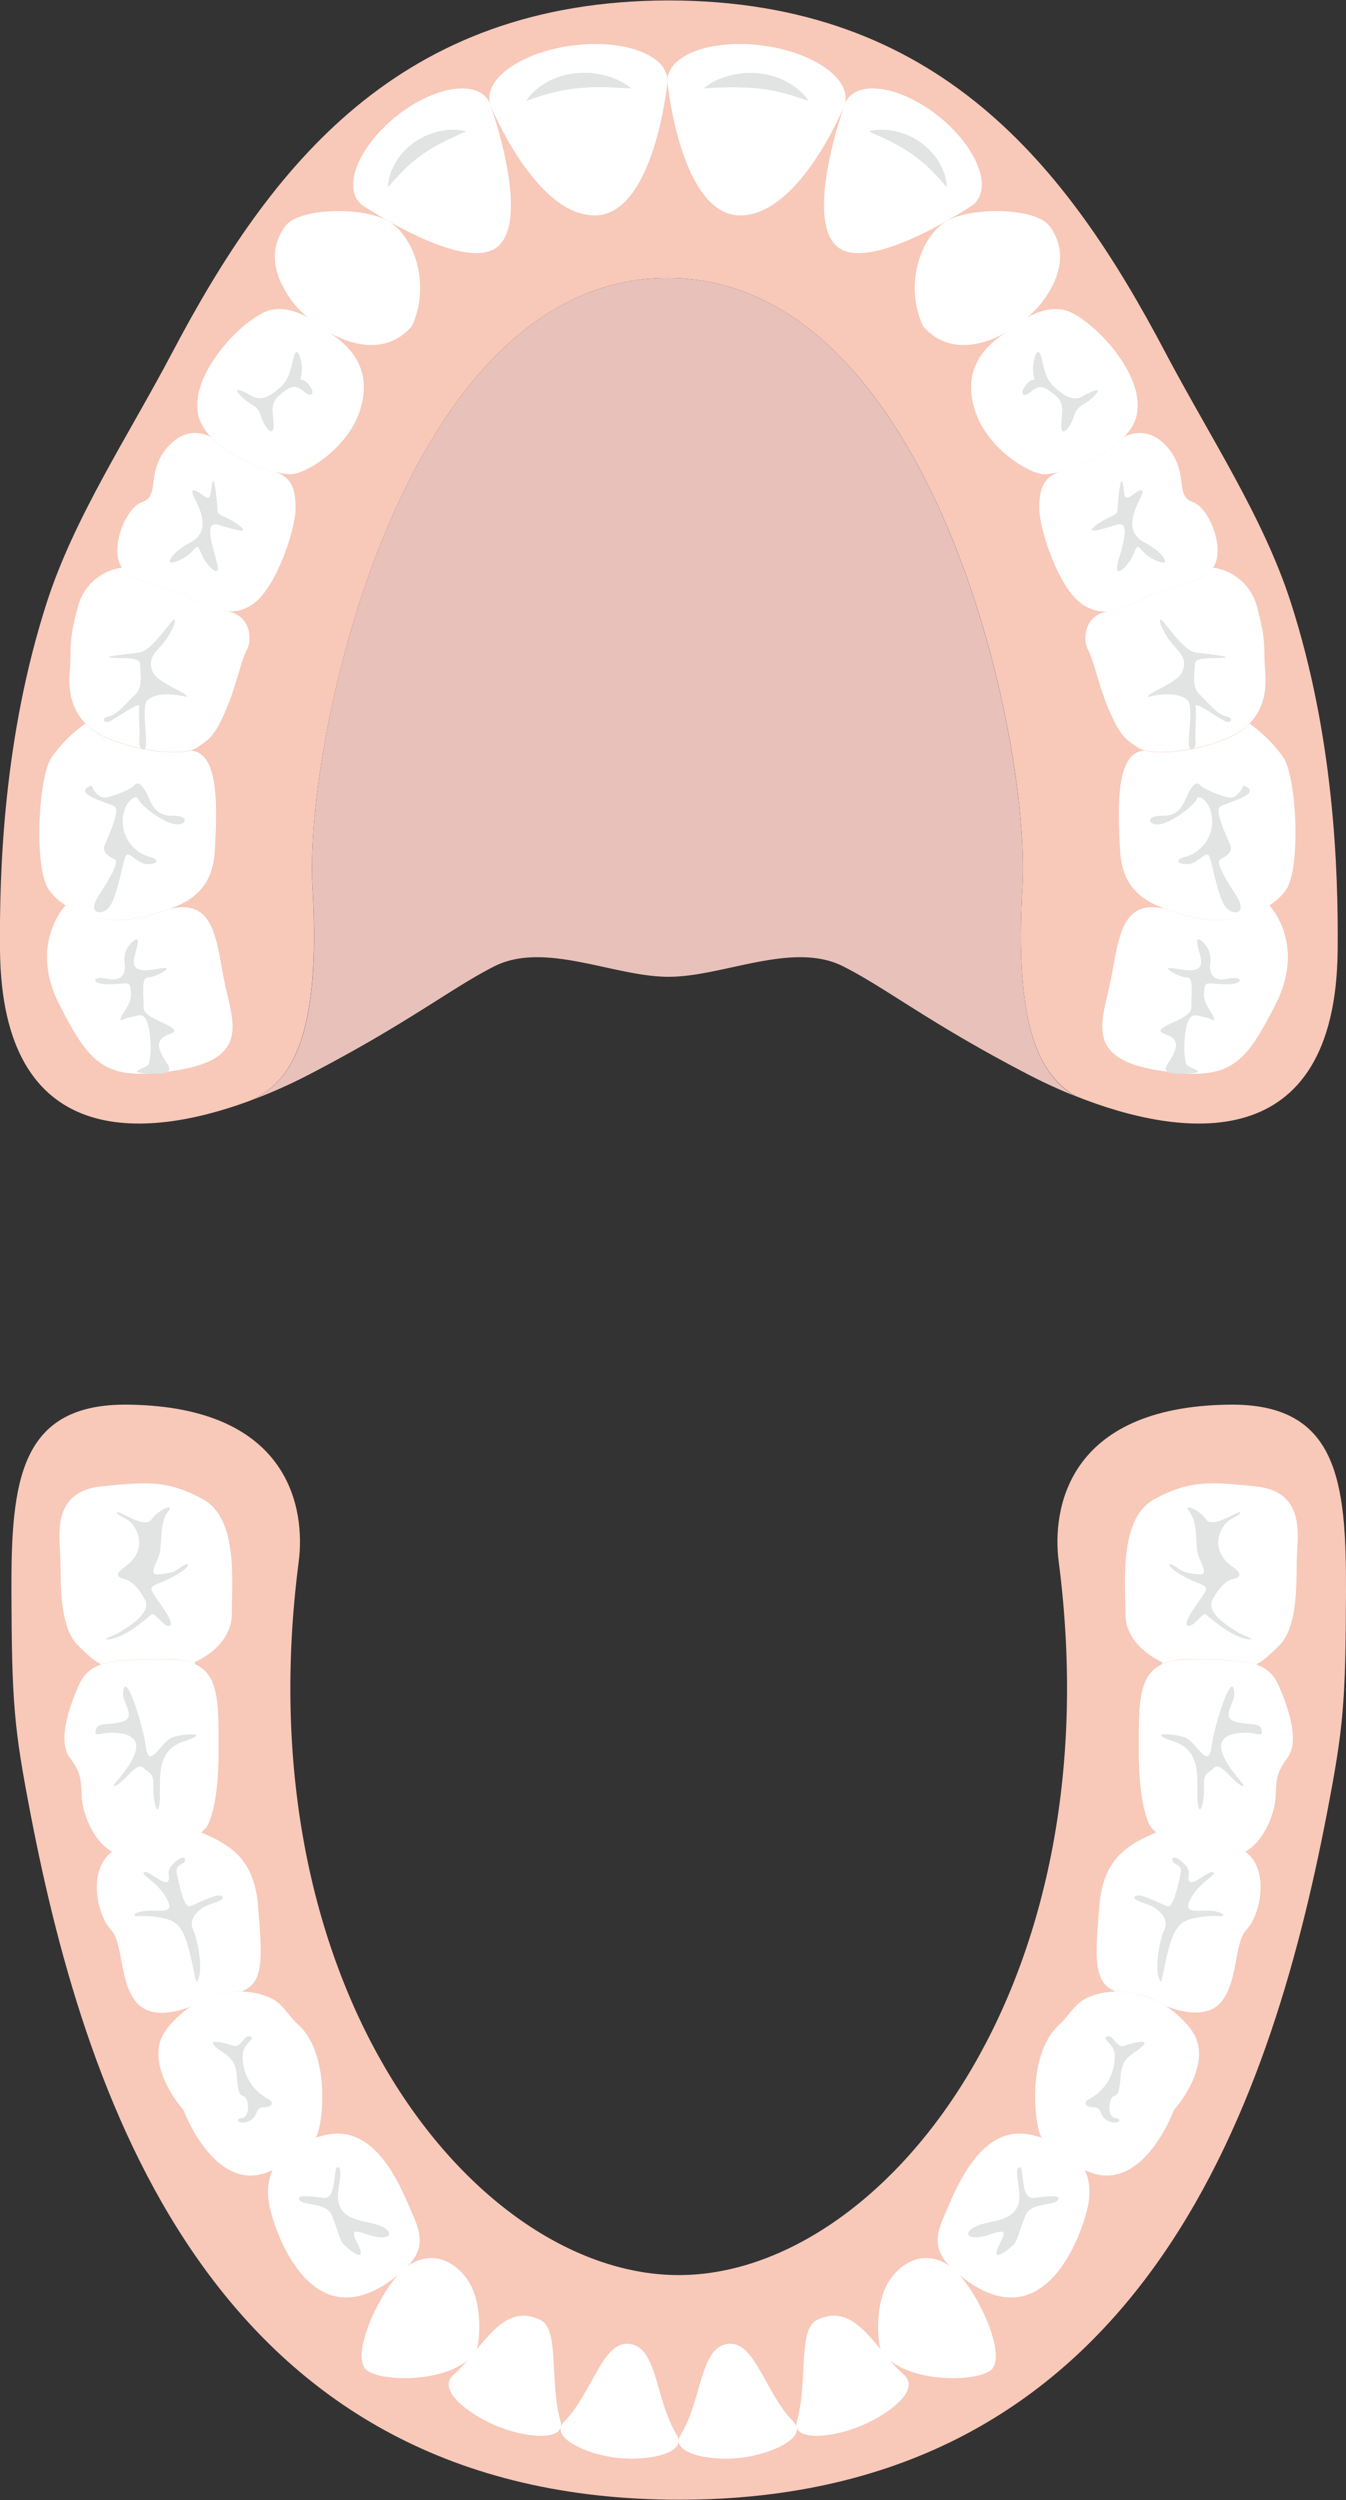 <svg id="レイヤー_1" data-name="レイヤー 1" xmlns="http://www.w3.org/2000/svg" xmlns:xlink="http://www.w3.org/1999/xlink" viewBox="0 0 278 516"><rect x="0" y="0" width="278" height="516" fill="#333333" stroke="none"/><defs><style>.cls-1,.cls-2{fill:none;}.cls-2,.cls-51{clip-path:url(#clip-path);}.cls-3{clip-path:url(#clip-path-2);}.cls-4{fill:url(#名称未設定グラデーション_16);}.cls-5{fill:#231815;}.cls-6{fill:url(#名称未設定グラデーション_16-2);}.cls-7{fill:url(#名称未設定グラデーション_16-3);}.cls-8{fill:url(#名称未設定グラデーション_16-4);}.cls-9{fill:url(#名称未設定グラデーション_16-5);}.cls-10{fill:url(#名称未設定グラデーション_16-6);}.cls-11{fill:url(#名称未設定グラデーション_16-7);}.cls-12{fill:url(#名称未設定グラデーション_16-8);}.cls-13{fill:url(#名称未設定グラデーション_16-9);}.cls-14{fill:url(#名称未設定グラデーション_16-10);}.cls-15{fill:url(#名称未設定グラデーション_16-11);}.cls-16{fill:url(#名称未設定グラデーション_16-12);}.cls-17{fill:url(#名称未設定グラデーション_16-13);}.cls-18{fill:url(#名称未設定グラデーション_16-14);}.cls-19{fill:url(#名称未設定グラデーション_16-15);}.cls-20{fill:url(#名称未設定グラデーション_16-16);}.cls-21{fill:url(#名称未設定グラデーション_16-17);}.cls-22{fill:url(#名称未設定グラデーション_16-18);}.cls-23{fill:url(#名称未設定グラデーション_16-19);}.cls-24{fill:url(#名称未設定グラデーション_16-20);}.cls-25{fill:url(#名称未設定グラデーション_16-21);}.cls-26{fill:url(#名称未設定グラデーション_16-22);}.cls-27{fill:url(#名称未設定グラデーション_16-23);}.cls-28{fill:url(#名称未設定グラデーション_16-24);}.cls-29{fill:url(#名称未設定グラデーション_16-25);}.cls-30{fill:url(#名称未設定グラデーション_16-26);}.cls-31{fill:url(#名称未設定グラデーション_16-27);}.cls-32{fill:url(#名称未設定グラデーション_16-28);}.cls-33{fill:url(#名称未設定グラデーション_16-29);}.cls-34{fill:url(#名称未設定グラデーション_16-30);}.cls-35{fill:url(#名称未設定グラデーション_16-31);}.cls-36{fill:url(#名称未設定グラデーション_16-32);}.cls-37{fill:url(#名称未設定グラデーション_16-33);}.cls-38{fill:url(#名称未設定グラデーション_16-34);}.cls-39{fill:url(#名称未設定グラデーション_16-35);}.cls-40{fill:url(#名称未設定グラデーション_16-36);}.cls-41{fill:url(#名称未設定グラデーション_16-37);}.cls-42{fill:url(#名称未設定グラデーション_16-38);}.cls-43{fill:url(#名称未設定グラデーション_16-39);}.cls-44{fill:url(#名称未設定グラデーション_16-40);}.cls-45{fill:url(#名称未設定グラデーション_16-41);}.cls-46{fill:url(#名称未設定グラデーション_16-42);}.cls-47{fill:#f8c8b9;}.cls-48{fill:#e8c2ba;}.cls-49{fill:#fff;}.cls-50{fill:#e1e4e3;}.cls-52{fill:#e69fc4;}.cls-53{fill:#938a8b;}.cls-54{fill:#dda9c1;}.cls-55{fill:#dfb5bf;opacity:0.4;}</style><clipPath id="clip-path"><circle class="cls-1" cx="70.35" cy="-197.33" r="66.13"/></clipPath><clipPath id="clip-path-2"><circle class="cls-1" cx="120" cy="600" r="50"/></clipPath><linearGradient id="名称未設定グラデーション_16" x1="105.93" y1="574.26" x2="105.93" y2="471.94" gradientTransform="translate(45.07 21.38) rotate(0.85)" gradientUnits="userSpaceOnUse"><stop offset="0.01" stop-color="#a6a6a6"/><stop offset="0.1" stop-color="#e0e0e0"/><stop offset="0.21" stop-color="#f1f1f1"/><stop offset="0.32" stop-color="#fcfcfc"/><stop offset="0.46" stop-color="#fff"/></linearGradient><linearGradient id="名称未設定グラデーション_16-2" x1="32.26" y1="575.28" x2="32.26" y2="472.96" xlink:href="#名称未設定グラデーション_16"/><linearGradient id="名称未設定グラデーション_16-3" x1="147.69" y1="579.41" x2="147.69" y2="477.08" xlink:href="#名称未設定グラデーション_16"/><linearGradient id="名称未設定グラデーション_16-4" x1="128.39" y1="582.04" x2="128.39" y2="479.71" xlink:href="#名称未設定グラデーション_16"/><linearGradient id="名称未設定グラデーション_16-5" x1="-7.52" y1="573.84" x2="-7.52" y2="471.52" xlink:href="#名称未設定グラデーション_16"/><linearGradient id="名称未設定グラデーション_16-6" x1="102.39" y1="577.79" x2="102.39" y2="455.2" xlink:href="#名称未設定グラデーション_16"/><linearGradient id="名称未設定グラデーション_16-7" x1="-24.06" y1="576" x2="-24.06" y2="453.41" xlink:href="#名称未設定グラデーション_16"/><linearGradient id="名称未設定グラデーション_16-8" x1="57.76" y1="576.74" x2="57.76" y2="454.15" xlink:href="#名称未設定グラデーション_16"/><linearGradient id="名称未設定グラデーション_16-9" x1="98.63" y1="578.45" x2="98.63" y2="478.05" xlink:href="#名称未設定グラデーション_16"/><linearGradient id="名称未設定グラデーション_16-10" x1="-14.07" y1="575.98" x2="-14.07" y2="475.58" xlink:href="#名称未設定グラデーション_16"/><linearGradient id="名称未設定グラデーション_16-11" x1="39.62" y1="573.44" x2="39.62" y2="473.04" xlink:href="#名称未設定グラデーション_16"/><linearGradient id="名称未設定グラデーション_16-12" x1="28.38" y1="575.1" x2="28.38" y2="479.22" xlink:href="#名称未設定グラデーション_16"/><linearGradient id="名称未設定グラデーション_16-13" x1="66.77" y1="574.36" x2="66.77" y2="478.49" xlink:href="#名称未設定グラデーション_16"/><linearGradient id="名称未設定グラデーション_16-14" x1="93.93" y1="579.5" x2="93.93" y2="460.74" xlink:href="#名称未設定グラデーション_16"/><linearGradient id="名称未設定グラデーション_16-15" x1="42.63" y1="575.65" x2="42.63" y2="456.9" xlink:href="#名称未設定グラデーション_16"/><linearGradient id="名称未設定グラデーション_16-16" x1="141.24" y1="581.56" x2="141.24" y2="462.81" xlink:href="#名称未設定グラデーション_16"/><linearGradient id="名称未設定グラデーション_16-17" x1="-0.08" y1="576.54" x2="-0.08" y2="457.78" xlink:href="#名称未設定グラデーション_16"/><linearGradient id="名称未設定グラデーション_16-18" x1="112.58" y1="580.93" x2="112.58" y2="476.6" xlink:href="#名称未設定グラデーション_16"/><linearGradient id="名称未設定グラデーション_16-19" x1="119.21" y1="580.3" x2="119.21" y2="492.48" xlink:href="#名称未設定グラデーション_16"/><linearGradient id="名称未設定グラデーション_16-20" x1="26.56" y1="570.62" x2="26.56" y2="482.8" xlink:href="#名称未設定グラデーション_16"/><linearGradient id="名称未設定グラデーション_16-21" x1="51.68" y1="570.36" x2="51.68" y2="482.54" xlink:href="#名称未設定グラデーション_16"/><linearGradient id="名称未設定グラデーション_16-22" x1="81.22" y1="581.81" x2="81.22" y2="466.68" xlink:href="#名称未設定グラデーション_16"/><linearGradient id="名称未設定グラデーション_16-23" x1="89.35" y1="578.37" x2="89.35" y2="463.24" xlink:href="#名称未設定グラデーション_16"/><linearGradient id="名称未設定グラデーション_16-24" x1="60.56" y1="573.1" x2="60.56" y2="457.98" xlink:href="#名称未設定グラデーション_16"/><linearGradient id="名称未設定グラデーション_16-25" x1="63.98" y1="576.57" x2="63.98" y2="461.44" xlink:href="#名称未設定グラデーション_16"/><linearGradient id="名称未設定グラデーション_16-26" x1="122.47" y1="576.48" x2="122.47" y2="477.3" xlink:href="#名称未設定グラデーション_16"/><linearGradient id="名称未設定グラデーション_16-27" x1="9.94" y1="579.81" x2="9.94" y2="480.63" xlink:href="#名称未設定グラデーション_16"/><linearGradient id="名称未設定グラデーション_16-28" x1="48.39" y1="573.67" x2="48.39" y2="474.49" xlink:href="#名称未設定グラデーション_16"/><linearGradient id="名称未設定グラデーション_16-29" x1="141.64" y1="577.92" x2="141.64" y2="478.74" xlink:href="#名称未設定グラデーション_16"/><linearGradient id="名称未設定グラデーション_16-30" x1="20.45" y1="577.13" x2="20.45" y2="477.94" xlink:href="#名称未設定グラデーション_16"/><linearGradient id="名称未設定グラデーション_16-31" x1="77.41" y1="578.72" x2="77.41" y2="475.5" xlink:href="#名称未設定グラデーション_16"/><linearGradient id="名称未設定グラデーション_16-32" x1="-43.24" y1="556.51" x2="-43.24" y2="453.28" gradientTransform="translate(84.97 41.45) rotate(1.61)" xlink:href="#名称未設定グラデーション_16"/><linearGradient id="名称未設定グラデーション_16-33" x1="109.15" y1="574.87" x2="109.15" y2="466.62" xlink:href="#名称未設定グラデーション_16"/><linearGradient id="名称未設定グラデーション_16-34" x1="44.99" y1="571.99" x2="44.99" y2="463.73" xlink:href="#名称未設定グラデーション_16"/><linearGradient id="名称未設定グラデーション_16-35" x1="133.14" y1="578.56" x2="133.14" y2="470.31" xlink:href="#名称未設定グラデーション_16"/><linearGradient id="名称未設定グラデーション_16-36" x1="84.67" y1="583.7" x2="84.67" y2="466.61" xlink:href="#名称未設定グラデーション_16"/><linearGradient id="名称未設定グラデーション_16-37" x1="-18.07" y1="574.11" x2="-18.07" y2="457.02" xlink:href="#名称未設定グラデーション_16"/><linearGradient id="名称未設定グラデーション_16-38" x1="72.34" y1="575.58" x2="72.34" y2="470.83" xlink:href="#名称未設定グラデーション_16"/><linearGradient id="名称未設定グラデーション_16-39" x1="16.91" y1="577.12" x2="16.91" y2="472.37" xlink:href="#名称未設定グラデーション_16"/><linearGradient id="名称未設定グラデーション_16-40" x1="2.42" y1="579.28" x2="2.42" y2="466.04" xlink:href="#名称未設定グラデーション_16"/><linearGradient id="名称未設定グラデーション_16-41" x1="8.79" y1="583.93" x2="8.79" y2="465.18" xlink:href="#名称未設定グラデーション_16"/><linearGradient id="名称未設定グラデーション_16-42" x1="154.45" y1="581.76" x2="154.45" y2="463.01" xlink:href="#名称未設定グラデーション_16"/></defs><g class="cls-3"><path class="cls-4" d="M140.79,494.81s.7,87.41.84,92,0,10.35,2.06,10.38,2.1-4.54,2-11.25-.18-91.06-.18-91.06"/><path class="cls-5" d="M143.71,597.5h0c-2.11,0-2.22-4.47-2.34-9.17,0-.52,0-1,0-1.52-.14-4.53-.83-91.12-.84-92h.64c0,.87.7,87.46.84,92,0,.49,0,1,.05,1.52.09,3.8.21,8.53,1.7,8.55h0a.77.77,0,0,0,.6-.26c1.11-1.11,1.13-5.49,1.05-10.66-.1-6.63-.18-90.22-.19-91.07h.65c0,.85.08,84.43.18,91.06.09,5.7.06,9.83-1.23,11.12A1.44,1.44,0,0,1,143.71,597.5Z"/><path class="cls-6" d="M67.11,494.74s.7,87.41.85,92S68,597.08,70,597.1s2.1-4.54,2-11.24-.19-91.07-.19-91.07"/><path class="cls-5" d="M70,597.42h0c-2.11,0-2.22-4.47-2.34-9.17,0-.52,0-1,0-1.52-.14-4.52-.83-91.12-.84-92h.64c0,.88.7,87.46.85,92,0,.5,0,1,0,1.52.09,3.8.21,8.53,1.7,8.55h0a.81.81,0,0,0,.61-.26c1.1-1.11,1.13-5.48,1-10.66-.1-6.63-.18-90.22-.18-91.07h.64c0,.85.08,84.44.19,91.06.09,5.7,0,9.83-1.24,11.13A1.47,1.47,0,0,1,70,597.42Z"/><path class="cls-7" d="M182.48,500.58s.7,87.41.84,92,0,10.36,2.06,10.38,2.1-4.54,2-11.24-.19-91.06-.19-91.06"/><path class="cls-5" d="M185.39,603.27h0c-2.1,0-2.21-4.47-2.33-9.18,0-.51,0-1,0-1.52-.14-4.52-.84-91.12-.84-92h.64c0,.87.7,87.45.84,92,0,.5,0,1,0,1.53.1,3.8.21,8.52,1.7,8.54a.78.78,0,0,0,.62-.26c1.11-1.11,1.13-5.48,1.05-10.66-.11-6.63-.19-90.22-.19-91.06h.64c0,.84.09,84.43.19,91.05.09,5.7.06,9.83-1.23,11.13A1.51,1.51,0,0,1,185.39,603.27Z"/><path class="cls-8" d="M163.14,502.92s.7,87.41.84,92,0,10.36,2.06,10.39,2.1-4.55,2-11.25-.19-91.06-.19-91.06"/><path class="cls-5" d="M166.06,605.61h0c-2.11,0-2.22-4.47-2.34-9.17,0-.52,0-1,0-1.53-.14-4.52-.84-91.11-.84-92h.64c0,.87.7,87.46.84,92,0,.5,0,1,0,1.53.1,3.8.22,8.53,1.7,8.55h0a.83.83,0,0,0,.6-.26c1.11-1.11,1.13-5.49,1.05-10.66-.11-6.63-.19-90.23-.19-91.07h.65c0,.84.08,84.43.18,91.06.09,5.69.06,9.83-1.23,11.12A1.46,1.46,0,0,1,166.06,605.61Z"/><path class="cls-9" d="M27.36,492.7s.7,87.41.84,92,0,10.35,2.06,10.38,2.1-4.54,2-11.25-.18-91.06-.18-91.06"/><path class="cls-5" d="M30.28,595.39h0c-2.11,0-2.22-4.47-2.34-9.17,0-.52,0-1,0-1.52-.14-4.53-.83-91.12-.84-92h.64c0,.87.7,87.46.84,92,0,.5,0,1,.05,1.53.09,3.8.21,8.53,1.7,8.55h0a.77.77,0,0,0,.6-.26C32,593.38,32,589,31.93,583.83c-.1-6.63-.18-90.23-.18-91.07h.64c0,.84.08,84.43.18,91.06.1,5.69.06,9.83-1.23,11.12A1.44,1.44,0,0,1,30.28,595.39Z"/><path class="cls-10" d="M137.72,478s.1,109.81,0,114.56.32,8,2,8.06,1.77-3.94,1.84-8.11l2-114.44"/><path class="cls-5" d="M139.77,601h0a1.5,1.5,0,0,1-1.09-.49c-.94-1-1.32-3.4-1.24-7.9.08-4.69,0-113.45,0-114.55H138c0,1.1.1,109.87,0,114.57-.05,2.67,0,6.36,1.06,7.43a.82.82,0,0,0,.64.29h0c1.37,0,1.44-4.13,1.51-7.79.07-4.17,2-114.43,2-114.43h.64s-1.94,110.26-2,114.43C141.83,597.06,141.76,601,139.77,601Z"/><path class="cls-11" d="M11.32,474.36s.1,109.81,0,114.56.32,8,2,8.05,1.77-3.93,1.84-8.1l2-114.44"/><path class="cls-5" d="M13.36,597.29h0a1.45,1.45,0,0,1-1.09-.48c-.94-1-1.32-3.4-1.24-7.9.08-4.69,0-113.45,0-114.55h.65c0,1.1.1,109.86,0,114.56,0,2.68,0,6.37,1.06,7.44a.85.85,0,0,0,.64.29h0c1.36,0,1.44-4.14,1.5-7.79.07-4.17,2-114.43,2-114.43h.64s-1.94,110.26-2,114.43C15.42,593.39,15.36,597.29,13.36,597.29Z"/><path class="cls-12" d="M93.11,476.31s.1,109.81,0,114.57.32,8,2,8S96.91,595,97,590.82l2-114.43"/><path class="cls-5" d="M95.16,599.25h0a1.52,1.52,0,0,1-1.1-.48c-.93-1-1.31-3.4-1.23-7.9.08-4.69,0-113.46,0-114.55h.64c0,1.1.1,109.87,0,114.57,0,2.68,0,6.36,1.06,7.44a.85.85,0,0,0,.63.29h0c1.37,0,1.44-4.14,1.51-7.78.07-4.19,2-114.45,2-114.45h.64s-1.95,110.27-2,114.44C97.22,595.35,97.15,599.25,95.16,599.25Z"/><path class="cls-13" d="M134.1,500.83l-1.6,90.48c-.1,5.5.09,9.89,1.65,9.91s2.2-6.56,2.25-9.86,2.9-90.47,2.9-90.47"/><path class="cls-5" d="M134.15,601.54h0a1.1,1.1,0,0,1-.82-.37c-1.07-1.1-1.23-4.74-1.14-9.86l1.6-90.49h.64l-1.6,90.49c-.07,4.09,0,8.4,1,9.4a.52.52,0,0,0,.37.18h0c1,0,1.85-5.12,1.92-9.54.06-3.26,2.87-89.61,2.9-90.48l.64,0c0,.87-2.84,87.21-2.89,90.47C136.72,591.47,136.52,601.54,134.15,601.54Z"/><path class="cls-14" d="M21.44,496.68l-1.59,90.49c-.1,5.49.08,9.89,1.64,9.91s2.2-6.57,2.26-9.86,2.9-90.48,2.9-90.48"/><path class="cls-5" d="M21.5,597.4h0a1.13,1.13,0,0,1-.82-.38c-1.08-1.1-1.24-4.74-1.15-9.86.1-5.49,1.6-90.49,1.6-90.49h.64s-1.5,85-1.59,90.49c-.08,4.09,0,8.4,1,9.41a.48.48,0,0,0,.37.17h0c1,0,1.85-5.12,1.93-9.54.06-3.26,2.87-89.61,2.9-90.48l.64,0c0,.88-2.84,87.22-2.9,90.47C24.07,587.32,23.86,597.4,21.5,597.4Z"/><path class="cls-15" d="M75.17,494.94l-1.6,90.49c-.1,5.49.09,9.89,1.65,9.91s2.2-6.57,2.25-9.86S80.37,495,80.37,495"/><path class="cls-5" d="M75.22,595.66h0a1.18,1.18,0,0,1-.82-.37c-1.07-1.11-1.23-4.75-1.14-9.87l1.59-90.49h.65l-1.6,90.49c-.07,4.09,0,8.4,1,9.41a.54.54,0,0,0,.37.18h0c1,0,1.86-5.13,1.93-9.55.06-3.26,2.87-89.6,2.9-90.48l.64,0c0,.88-2.84,87.22-2.9,90.47C77.79,585.58,77.59,595.66,75.22,595.66Z"/><path class="cls-16" d="M63.65,500.94s.47,74.79.56,82.21c.08,7.73-.2,13.66,1.89,13.71s1.45-9.53,1.48-14,.38-81.8.38-81.8"/><path class="cls-5" d="M66.11,597.18h0c-2.13,0-2.15-4.45-2.18-11.1,0-.94,0-1.91,0-2.92-.08-7.34-.55-81.47-.55-82.22H64c0,.75.48,74.88.56,82.21,0,1,0,2,0,2.93,0,5.59,0,10.42,1.55,10.46a.39.39,0,0,0,.28-.13c1.07-1.06,1-6.82.91-10.64,0-1.08,0-2.09,0-2.92,0-4.42.38-81,.38-81.8h.64c0,.78-.34,77.38-.38,81.81,0,.82,0,1.82,0,2.9.1,5.59.07,10-1.1,11.11A1,1,0,0,1,66.11,597.18Z"/><path class="cls-17" d="M102.05,500.77s.47,74.8.55,82.22c.09,7.72-.19,13.65,1.89,13.7s1.46-9.53,1.49-14,.38-81.81.38-81.81"/><path class="cls-5" d="M104.51,597h0c-2.12-.06-2.14-4.45-2.18-11.1,0-.94,0-1.92,0-2.93-.08-7.33-.55-81.47-.55-82.22h.64c0,.75.47,74.88.56,82.21,0,1,0,2,0,2.93,0,5.59,0,10.42,1.55,10.46a.41.41,0,0,0,.28-.12c1.07-1.06,1-6.83.91-10.64,0-1.09,0-2.1,0-2.93,0-4.42.38-81,.38-81.8h.64c0,.77-.35,77.37-.38,81.8,0,.82,0,1.83,0,2.91.09,5.58.07,9.94-1.1,11.1A1,1,0,0,1,104.51,597Z"/><path class="cls-18" d="M129.9,483.45S127.85,589,128,592.72s-.25,9.46,1.61,9.48,1.87-6.82,1.92-9.72,3.2-109,3.2-109"/><path class="cls-5" d="M129.59,602.53h0c-1.82,0-1.85-3.69-1.88-7.56,0-.78,0-1.54,0-2.24-.12-3.73,1.91-108.23,1.93-109.28h.64c0,1.05-2.05,105.53-1.92,109.25,0,.7,0,1.47,0,2.26,0,2.91.06,6.9,1.25,6.91h0c1.44,0,1.54-6.74,1.58-9v-.45c0-2.87,3.16-107.9,3.19-109l.65,0c0,1.06-3.15,106.09-3.2,109v.45C131.74,597.57,131.5,602.53,129.59,602.53Z"/><path class="cls-19" d="M78.66,478.84s-2,105.5-1.92,109.27-.25,9.46,1.6,9.48,1.87-6.82,1.92-9.73,3.2-109,3.2-109"/><path class="cls-5" d="M78.35,597.91h0c-1.83,0-1.86-3.68-1.89-7.55,0-.78,0-1.54,0-2.24-.13-3.73,1.9-108.23,1.92-109.28H79c0,1-2.06,105.53-1.93,109.25,0,.7,0,1.47,0,2.25,0,2.92.06,6.91,1.25,6.92h0c1.44,0,1.55-6.73,1.58-8.95v-.46c0-2.87,3.16-107.91,3.2-109l.64,0c0,1.06-3.15,106.09-3.2,109v.46C80.5,593.18,80.26,597.91,78.35,597.91Z"/><path class="cls-20" d="M177.17,486.22s-2,105.5-1.92,109.27S175,605,176.85,605s1.87-6.82,1.92-9.73,3.2-109,3.2-109"/><path class="cls-5" d="M176.86,605.29h0c-1.83,0-1.86-3.68-1.89-7.55,0-.78,0-1.54,0-2.24-.13-3.73,1.9-108.23,1.92-109.28h.65c0,1-2.06,105.53-1.93,109.25,0,.7,0,1.47,0,2.25,0,2.92.06,6.91,1.25,6.92h0c1.44,0,1.55-6.73,1.58-8.95v-.46c.05-2.87,3.16-107.91,3.2-109l.64,0c0,1.06-3.15,106.09-3.2,109v.46C179,600.56,178.77,605.29,176.86,605.29Z"/><path class="cls-21" d="M35.94,479.09s-2,105.5-1.92,109.27-.25,9.46,1.6,9.48,1.87-6.82,1.92-9.72,3.2-109,3.2-109"/><path class="cls-5" d="M35.63,598.17h0c-1.83,0-1.86-3.69-1.89-7.56,0-.78,0-1.54,0-2.24-.13-3.73,1.9-108.23,1.92-109.28h.65c0,1.06-2.06,105.53-1.93,109.25,0,.7,0,1.47,0,2.26,0,2.91.06,6.9,1.25,6.91h0c1.44,0,1.55-6.74,1.58-9v-.45c.05-2.87,3.16-107.9,3.2-109l.64,0c0,1.06-3.15,106.09-3.2,109v.45C37.78,593.21,37.54,598.17,35.63,598.17Z"/><path class="cls-22" d="M145.78,499.55s3.91,94.55,4.35,97.61.06,6.93,2,6.81,1.68-2.61,1.59-6.91-3.58-97.46-3.58-97.46"/><path class="cls-5" d="M152.06,604.3c-1.68,0-1.85-2.31-2-4.75-.06-.78-.12-1.59-.23-2.35-.43-3-4.19-93.78-4.35-97.64l.64,0c0,1,3.92,94.58,4.35,97.58.11.78.17,1.6.23,2.4.18,2.54.38,4.19,1.45,4.14,1.4-.08,1.42-1.69,1.32-5.34l0-1.24c-.08-4.24-3.54-96.53-3.58-97.46l.64,0c0,.93,3.5,93.22,3.59,97.47l0,1.23c.09,3.67.15,5.88-1.93,6Z"/><path class="cls-23" d="M153.75,515.55s1.23,70,1.13,76.19.6,11.65,2.48,11.68,1.5-8,1.56-11.63-.53-76.19-.53-76.19"/><path class="cls-5" d="M157.37,603.74h0a1.44,1.44,0,0,1-1-.48c-1.77-1.82-1.85-8.67-1.8-11.53.11-6.13-1.11-75.48-1.12-76.18h.64c0,.7,1.23,70.06,1.13,76.2-.1,5.7.51,10,1.61,11.08a.84.84,0,0,0,.56.28s.14,0,.26-.13c1-1,1-5.87,1-9.12,0-.77,0-1.48,0-2.07.06-3.58-.53-75.45-.53-76.17h.64c0,.73.6,72.61.53,76.19,0,.59,0,1.29,0,2.06,0,4.61-.08,8.51-1.16,9.58A1,1,0,0,1,157.37,603.74Z"/><path class="cls-24" d="M61.26,504.49s1.23,70,1.12,76.19.61,11.66,2.49,11.68,1.5-8,1.56-11.63-.53-76.18-.53-76.18"/><path class="cls-5" d="M64.88,592.69h0a1.44,1.44,0,0,1-1-.48c-1.77-1.82-1.85-8.67-1.8-11.53.11-6.13-1.11-75.48-1.12-76.18h.64c0,.7,1.23,70.06,1.13,76.2-.1,5.7.51,9.95,1.61,11.07a.76.76,0,0,0,.56.28.36.36,0,0,0,.26-.12c1-1,1-5.87,1-9.12,0-.77,0-1.48,0-2.07.06-3.58-.53-75.45-.53-76.17h.64c0,.73.6,72.6.53,76.19,0,.59,0,1.29,0,2.06,0,4.61-.08,8.51-1.16,9.58A1,1,0,0,1,64.88,592.69Z"/><path class="cls-25" d="M86.38,504.61s1.24,70,1.13,76.19.61,11.66,2.48,11.68,1.5-8,1.56-11.63S91,504.67,91,504.67"/><path class="cls-5" d="M90,592.8h0a1.39,1.39,0,0,1-1-.47c-1.77-1.83-1.85-8.68-1.79-11.54.1-6.13-1.12-75.48-1.13-76.18h.64c0,.7,1.24,70.06,1.13,76.2-.1,5.71.52,10,1.61,11.08a.84.84,0,0,0,.56.28.33.33,0,0,0,.26-.13c1-1,1-5.87,1-9.11,0-.78,0-1.49,0-2.08.06-3.57-.52-75.44-.53-76.17h.64c0,.73.6,72.61.54,76.19,0,.59,0,1.3,0,2.06,0,4.61-.08,8.51-1.16,9.58A1,1,0,0,1,90,592.8Z"/><path class="cls-26" d="M117.36,489.2s-.83,99.3-.77,103.67-.24,11.45,1.47,11.47,1.63-8,1.7-11.8,1.29-103.29,1.29-103.29"/><path class="cls-5" d="M118.07,604.66h0c-1.65,0-1.78-3.85-1.78-9.7,0-.74,0-1.44,0-2.09-.06-4.32.76-102.68.77-103.67h.65c0,1-.83,99.34-.78,103.65,0,.65,0,1.36,0,2.1,0,3.16,0,9,1.15,9.06h0c.12,0,.73-.17,1.07-3.46.22-2.12.25-4.71.28-6.79l0-1.23c.06-3.78,1.28-102.3,1.29-103.29h.64c0,1-1.23,99.52-1.29,103.3l0,1.23c0,2.09-.06,4.7-.28,6.85C119.5,603.42,119,604.66,118.07,604.66Z"/><path class="cls-27" d="M125.55,485.89s-.83,99.29-.78,103.66S124.54,601,126.25,601s1.62-8,1.69-11.8,1.3-103.3,1.3-103.3"/><path class="cls-5" d="M126.26,601.35h0c-1.65,0-1.78-3.86-1.78-9.71,0-.73,0-1.44,0-2.08,0-4.33.77-102.68.78-103.67h.64c0,1-.83,99.34-.78,103.66,0,.65,0,1.35,0,2.09,0,3.16,0,9.05,1.15,9.07h0c.13,0,.74-.18,1.08-3.47.21-2.12.25-4.71.27-6.79l0-1.23c.07-3.77,1.28-102.3,1.3-103.29h.64c0,1-1.23,99.52-1.3,103.29v1.23c0,2.09-.06,4.7-.28,6.85C127.68,600.1,127.15,601.35,126.26,601.35Z"/><path class="cls-28" d="M96.83,480.19s-.83,99.3-.77,103.67-.24,11.45,1.47,11.47,1.63-8,1.69-11.8,1.3-103.29,1.3-103.29"/><path class="cls-5" d="M97.54,595.65h0c-1.65,0-1.78-3.85-1.78-9.7,0-.74,0-1.44,0-2.09-.06-4.32.76-102.68.77-103.67h.64c0,1-.83,99.35-.77,103.66,0,.65,0,1.36,0,2.1,0,3.16,0,9,1.15,9.06.08,0,.73-.15,1.07-3.46.22-2.12.25-4.71.28-6.79v-1.23c.07-3.78,1.29-102.3,1.3-103.3h.64c0,1-1.23,99.52-1.29,103.3l0,1.23c0,2.09-.06,4.7-.28,6.85C99,594.41,98.43,595.65,97.54,595.65Z"/><path class="cls-29" d="M100.2,483.71s-.83,99.29-.77,103.66-.24,11.46,1.47,11.48,1.63-8,1.7-11.8,1.29-103.3,1.29-103.3"/><path class="cls-5" d="M100.91,599.17h0c-1.65,0-1.78-3.86-1.78-9.71,0-.73,0-1.44,0-2.08-.06-4.32.76-102.68.77-103.67h.64c0,1-.82,99.34-.77,103.66,0,.65,0,1.35,0,2.09,0,3.16,0,9,1.15,9.07.1,0,.73-.15,1.07-3.46.22-2.12.25-4.71.28-6.8V587c.07-3.77,1.29-102.29,1.3-103.29h.64c0,1-1.23,99.52-1.29,103.29l0,1.23c0,2.1-.06,4.7-.28,6.85C102.33,597.92,101.81,599.17,100.91,599.17Z"/><path class="cls-30" d="M156.09,500.4s3.77,90.12,4,92.84c.23,3.13.32,6.41,1.84,6.43s1.5-3.24,1.39-6.53-2.7-92.68-2.7-92.68"/><path class="cls-5" d="M161.91,600h0c-1.71,0-1.9-2.93-2.11-6l-.05-.73c-.19-2.69-3.92-91.95-4-92.85l.64,0c0,.9,3.78,90.15,4,92.83l0,.73c.17,2.52.37,5.38,1.48,5.4a.61.61,0,0,0,.44-.19c.8-.81.69-3.94.62-6-.11-3.26-2.67-91.79-2.7-92.68l.64,0c0,.89,2.59,89.42,2.7,92.67.1,3,.11,5.56-.8,6.49A1.23,1.23,0,0,1,161.91,600Z"/><path class="cls-31" d="M43.53,502.05s3.77,90.13,4,92.84c.22,3.13.31,6.41,1.84,6.43s1.5-3.23,1.39-6.53S48,502.11,48,502.11"/><path class="cls-5" d="M49.34,601.64h0c-1.71,0-1.9-2.92-2.11-6l0-.72c-.19-2.69-3.93-91.95-4-92.85l.64,0c0,.9,3.77,90.15,4,92.83l0,.73c.17,2.52.36,5.39,1.47,5.4a.58.58,0,0,0,.45-.18c.79-.82.69-4,.62-6-.11-3.26-2.68-91.79-2.7-92.68l.64,0c0,.9,2.59,89.42,2.7,92.68.1,3,.11,5.55-.8,6.49A1.22,1.22,0,0,1,49.34,601.64Z"/><path class="cls-32" d="M82.07,496.49s3.77,90.12,4,92.84c.22,3.13.31,6.41,1.84,6.43s1.5-3.24,1.38-6.53-2.7-92.68-2.7-92.68"/><path class="cls-5" d="M87.88,596.08h0c-1.71,0-1.91-2.93-2.11-6l-.05-.73c-.19-2.69-3.93-91.94-4-92.85l.65,0c0,.9,3.77,90.15,4,92.83l.05.72c.17,2.53.36,5.39,1.47,5.41a.55.55,0,0,0,.44-.19c.8-.81.69-3.94.62-6-.11-3.26-2.67-91.79-2.7-92.68l.65,0c0,.89,2.59,89.42,2.7,92.68.1,3,.11,5.55-.81,6.48A1.19,1.19,0,0,1,87.88,596.08Z"/><path class="cls-33" d="M175.24,502.13s3.77,90.12,4,92.84c.23,3.13.32,6.41,1.84,6.42s1.5-3.23,1.39-6.53-2.7-92.68-2.7-92.68"/><path class="cls-5" d="M181.06,601.72h0c-1.71,0-1.9-2.93-2.11-6l-.05-.72c-.19-2.69-3.92-91.95-4-92.85l.64,0c0,.9,3.78,90.15,4,92.83l0,.73c.17,2.53.37,5.39,1.48,5.4a.63.63,0,0,0,.44-.18c.8-.82.69-3.94.62-6-.11-3.25-2.67-91.78-2.7-92.68l.64,0c0,.9,2.59,89.43,2.7,92.68.1,3,.11,5.55-.8,6.49A1.23,1.23,0,0,1,181.06,601.72Z"/><path class="cls-34" d="M54.07,499.53s3.77,90.12,4,92.84c.22,3.13.31,6.41,1.84,6.43s1.49-3.24,1.38-6.54-2.7-92.68-2.7-92.68"/><path class="cls-5" d="M59.89,599.12h0c-1.7,0-1.9-2.93-2.11-6l0-.72c-.18-2.69-3.92-91.95-4-92.85l.64,0c0,.9,3.78,90.15,4,92.83l0,.73c.17,2.53.36,5.39,1.47,5.4a.5.5,0,0,0,.44-.18c.8-.81.69-3.94.62-6-.11-3.25-2.67-91.78-2.7-92.68l.64,0c0,.9,2.59,89.43,2.7,92.68.1,3,.11,5.56-.8,6.49A1.21,1.21,0,0,1,59.89,599.12Z"/><path class="cls-35" d="M113.05,498s-.29,89.78-.22,94.52,0,8.71,2,8.73,1.4-5.79,1.46-9.15.68-94,.68-94"/><path class="cls-5" d="M114.79,601.52h0c-2.13,0-2.19-3.62-2.25-8.17l0-.87c-.07-4.69.21-93.63.22-94.53h.64c0,.9-.29,89.83-.21,94.51v.88c.06,4,.11,7.52,1.62,7.54h0a.52.52,0,0,0,.4-.17c.82-.82.77-4,.73-6.51,0-.77,0-1.51,0-2.15.06-3.32.69-93.14.69-94h.65c0,.91-.64,90.74-.69,94.06,0,.64,0,1.37,0,2.13,0,2.93.08,6-.93,7A1.14,1.14,0,0,1,114.79,601.52Z"/><path class="cls-36" d="M26.77,493.28s-1.7,89.77-1.7,94.51-.12,8.71,1.81,8.75,1.49-5.77,1.6-9.13,2.17-94,2.17-94"/><path class="cls-5" d="M26.91,596.86h0c-2.14-.05-2.13-3.65-2.13-8.2v-.87c0-4.69,1.68-93.61,1.7-94.51h.64c0,.9-1.7,89.82-1.69,94.5v.87c0,4,0,7.53,1.49,7.56a.62.62,0,0,0,.41-.17c.83-.81.83-4,.84-6.5,0-.77,0-1.5,0-2.15.11-3.32,2.15-93.12,2.17-94H31c0,.91-2.06,90.72-2.17,94,0,.64,0,1.37,0,2.13,0,2.93,0,6-1,7A1.14,1.14,0,0,1,26.91,596.86Z"/><path class="cls-37" d="M143,489.52S145.84,585.9,146,590s.7,7.88,2.39,7.9,1.72-4.53,1.59-7.85c-.21-5-2.48-100.43-2.48-100.43"/><path class="cls-5" d="M148.35,598.18h0c-1.66,0-2.57-2.78-2.72-8.21-.1-4-2.9-99.47-2.93-100.44l.64,0c0,1,2.83,96.43,2.94,100.44.12,4.74.9,7.57,2.07,7.59a.6.6,0,0,0,.42-.19c.5-.52,1.06-2.21.85-7.33-.2-4.91-2.46-99.48-2.48-100.43l.64,0c0,1,2.28,95.52,2.48,100.42.18,4.36-.16,6.91-1,7.8A1.17,1.17,0,0,1,148.35,598.18Z"/><path class="cls-38" d="M78.9,485.68s2.83,96.39,2.94,100.44.71,7.88,2.39,7.9,1.73-4.53,1.59-7.85c-.2-5-2.48-100.43-2.48-100.43"/><path class="cls-5" d="M84.25,594.34h0c-1.65,0-2.57-2.78-2.71-8.21-.11-4-2.91-99.47-2.94-100.44l.64,0c0,1,2.83,96.43,2.94,100.44.13,4.74.9,7.57,2.08,7.59a.53.53,0,0,0,.41-.19c.5-.52,1.06-2.21.85-7.33C85.3,581.27,83,486.7,83,485.75l.65,0c0,1,2.27,95.52,2.47,100.42.18,4.36-.16,6.91-1,7.81A1.19,1.19,0,0,1,84.25,594.34Z"/><path class="cls-39" d="M166.94,493.57S169.77,590,169.88,594s.71,7.88,2.39,7.9,1.73-4.54,1.59-7.85c-.2-5-2.47-100.43-2.47-100.43"/><path class="cls-5" d="M172.29,602.23h0c-1.65,0-2.57-2.79-2.71-8.21-.11-4-2.91-99.47-2.94-100.44l.65,0c0,1,2.82,96.43,2.93,100.44.13,4.73.9,7.57,2.08,7.59a.58.58,0,0,0,.41-.19c.5-.52,1.06-2.21.85-7.33-.2-4.91-2.45-99.48-2.48-100.43l.65,0c0,.95,2.27,95.52,2.47,100.42.18,4.35-.16,6.91-1,7.8A1.17,1.17,0,0,1,172.29,602.23Z"/><path class="cls-40" d="M120.53,489.18S120,594.39,120,598.66c0,2.55,0,7.58,2.08,7.64,1.39,0,1.27-4.49,1.25-8.13,0-6.14,1.13-108.94,1.13-108.94"/><path class="cls-5" d="M122.12,606.62h0c-2.42-.07-2.4-5.4-2.39-8,0-4.27.51-109.48.51-109.48h.64s-.49,105.22-.51,109.49c0,2,0,7.26,1.77,7.31a.31.31,0,0,0,.22-.1c.75-.74.72-4.41.7-7.09v-.62c0-6.07,1.12-107.91,1.13-108.94h.64c0,1-1.17,102.87-1.13,108.94v.62c0,3.88,0,6.69-.9,7.55A1,1,0,0,1,122.12,606.62Z"/><path class="cls-41" d="M18,478.06s-.49,105.21-.51,109.48c0,2.55,0,7.58,2.08,7.64,1.39,0,1.27-4.49,1.25-8.13,0-6.14,1.13-108.94,1.13-108.94"/><path class="cls-5" d="M19.54,595.5h0c-2.42-.07-2.4-5.4-2.39-8,0-4.27.51-109.48.51-109.48h.64s-.49,105.22-.51,109.49c0,2,0,7.26,1.77,7.31a.39.39,0,0,0,.22-.1c.75-.74.72-4.41.7-7.09v-.62c0-6.07,1.12-107.91,1.13-108.94h.64c0,1-1.17,102.86-1.13,108.93v.62c0,3.88,0,6.69-.89,7.55A1,1,0,0,1,19.54,595.5Z"/><path class="cls-42" d="M107.91,493.21s-.58,90.39-.51,95.82-.26,8.92,1.88,9c1.77,0,2.06-3.54,2.16-8.9s.85-95.81.85-95.81"/><path class="cls-5" d="M109.3,598.3h0c-2.16,0-2.17-2.86-2.19-7.14,0-.67,0-1.38,0-2.13-.07-5.37.51-94.92.51-95.82h.64c0,.91-.58,90.45-.51,95.81,0,.75,0,1.46,0,2.13,0,4.39.08,6.49,1.55,6.51h0c1.54,0,1.74-4.24,1.82-8.59.09-5.3.84-94.9.85-95.8h.64c0,.9-.76,90.51-.85,95.82S111.43,598.3,109.3,598.3Z"/><path class="cls-43" d="M52.47,493.93s-.59,90.39-.51,95.82-.26,8.92,1.88,9c1.77,0,2.06-3.54,2.15-8.9s.85-95.81.85-95.81"/><path class="cls-5" d="M53.85,599h0c-2.16,0-2.17-2.86-2.18-7.15,0-.67,0-1.37,0-2.12-.07-5.37.51-94.92.52-95.82h.64c0,.91-.58,90.45-.51,95.81,0,.75,0,1.46,0,2.13,0,4.38.09,6.49,1.55,6.51h0c1.54,0,1.75-4.24,1.82-8.59.1-5.3.84-94.9.85-95.81h.64c0,.9-.75,90.51-.84,95.81S56,599,53.85,599Z"/><path class="cls-44" d="M36.62,487.36s3.1,103.06,3,107,.08,6.24,1.78,6.26,1.39-3.34,1.44-6.53S40.7,487.41,40.7,487.41"/><path class="cls-5" d="M41.45,601h0a1.67,1.67,0,0,1-1.21-.49c-.83-.86-.95-2.73-.89-6.09.07-3.94-3-106-3-107l.65,0c0,1,3.1,103.11,3,107.07,0,2.53,0,4.87.71,5.63a1,1,0,0,0,.76.3.75.75,0,0,0,.49-.19c.62-.61.62-2.6.61-4.52,0-.5,0-1,0-1.51.06-3.15-2.15-105.68-2.17-106.71l.64,0c0,1,2.23,103.58,2.18,106.74,0,.5,0,1,0,1.5,0,2.24,0,4.18-.81,5A1.26,1.26,0,0,1,41.45,601Z"/><path class="cls-45" d="M44.71,486.62s-2.05,105.5-1.93,109.27-.25,9.46,1.6,9.48,1.87-6.83,1.92-9.73,3.2-109,3.2-109"/><path class="cls-5" d="M44.39,605.69h0c-1.83,0-1.85-3.68-1.88-7.56,0-.77,0-1.53,0-2.23-.13-3.73,1.91-108.23,1.93-109.29l.64,0c0,1.05-2.05,105.53-1.93,109.25,0,.7,0,1.47,0,2.25,0,2.91,0,6.91,1.25,6.92h0c1.44,0,1.55-6.74,1.58-8.95v-.46c.05-2.87,3.17-107.91,3.2-109l.64,0c0,1.06-3.15,106.09-3.2,109v.46C46.54,601,46.3,605.69,44.39,605.69Z"/><path class="cls-46" d="M190.38,486.62s-2.06,105.5-1.93,109.27-.25,9.46,1.6,9.48,1.87-6.83,1.92-9.73,3.2-109,3.2-109"/><path class="cls-5" d="M190.06,605.69h0c-1.83,0-1.85-3.68-1.89-7.55,0-.78,0-1.54,0-2.24-.13-3.73,1.91-108.23,1.93-109.29l.64,0c0,1.05-2,105.53-1.93,109.25,0,.7,0,1.47,0,2.25,0,2.92.05,6.91,1.25,6.92h0c1.44,0,1.55-6.74,1.58-9v-.45c0-2.87,3.17-107.91,3.2-109l.64,0c0,1.06-3.15,106.09-3.2,109v.45C192.21,600.74,192,605.69,190.06,605.69Z"/></g><path class="cls-47" d="M266.62,124.39c-5.68-17.66-16.79-34.32-26-51.77C220.43,34.33,193.85.17,138.19.09h-.1C82.43.17,55.85,34.33,35.65,72.62c-9.2,17.45-20.31,34.11-26,51.77C.72,152.14-.14,179.66,0,196.09c.39,41.31,29.77,39.15,51.54,31.12h0c8.86-3.74,14.78-13.76,13-44.11S83.17,57.37,137.85,57.37,213,152.75,211.16,183.1c-1.66,28,3.26,38.69,11,43.12,22,8.78,53.71,12.83,54.12-30.13C276.42,179.66,275.55,152.14,266.62,124.39Z"/><path class="cls-48" d="M211.16,183.1c1.8-30.35-18.63-125.73-73.31-125.73s-75.1,95.38-73.3,125.73-4.13,40.37-13,44.11h0a107.19,107.19,0,0,0,12.19-5.39C84.36,211.13,93.1,204,102.09,199.44c10.42-5.26,24.72,2.16,36,2.16s25.63-7.42,36.05-2.16c9,4.54,17.73,11.69,38.34,22.38,2.84,1.47,6.1,3,9.61,4.4C214.42,221.79,209.5,211.09,211.16,183.1Z"/><path class="cls-49" d="M265.08,156.34a29.56,29.56,0,0,0-7-7h0a13.65,13.65,0,0,1-4,2.78c-5.75,2.69-14,3.78-17.75,2.78h0c-5.76.42-5.51,10.95-5,20.55s6.86,11.75,15.09,13.81,16.36-1.27,19.3-5.78S267.82,160.46,265.08,156.34Z"/><path class="cls-50" d="M256.79,162.1s-1.06,3-3.25,2.45-4.88-1.73-5.58-2.45-1.28-.57-2.34,1.26-1.55,5.1-5.51,5-2.83,2.45,0,1.63,6.7-4,7.06-5.09,3.19.55,3.19,4.73a7.57,7.57,0,0,1-5.44,7.17c-2.13.55-2.06,1.46.21,1.55s4-3.09,4.66-1.55,1.7,8.18,3.26,10.27,4.8,1.63,2.26-2.27-4.21-6.91-3.27-7.45,2.77-1.27,2-3.09-3.23-7-2-7.81S261.25,163.82,256.79,162.1Z"/><path class="cls-49" d="M261.31,138.57c-.42-4.88.38-5.7-1.67-13.26a10.88,10.88,0,0,0-9.11-8.16c-.1.13-.2.26-.31.38-3.17,3.35-9,3.17-13.38,5.64-2.55,1.42-5.22,2.79-7.9,3l0,0c-4.89.62-5.45,5.66-4.19,8s2.1,7.27,4.33,12.43,3.21,5.87,5.93,7.69,12.51.83,19.07-2.24S261.73,143.46,261.31,138.57Z"/><path class="cls-50" d="M239.59,128c.11-1.29,4.39,6.27,7.37,6.67s7.83.86,5.72,1.09-5.88-.31-5.88,1.34-.78,4.62,1,6.26,3.54,4.08,5.38,4.47,1.06,1.49,0,1.1-6.5-4.39-6.25-3.14-.17,5.57,0,7.21-1.48,2.83-1.4,0,.78-7.44-.24-8.46-3.53-1.8-8.15-.71c-.55-.7,6-2.82,7-5.09s.08-3.6-1.56-5.33S239.51,128.93,239.59,128Z"/><path class="cls-49" d="M157.42,9.39c-10.14-1.31-18.88,1.69-19.53,6.71a4.5,4.5,0,0,0,0,1.1c0,.15,2.79,27.26,15,27.26s21.39-22.4,21.45-22.54a5,5,0,0,0,.28-1.07C175.26,15.83,167.57,10.7,157.42,9.39Z"/><path class="cls-50" d="M145.36,18.25a7.49,7.49,0,0,1,.81-.64,12.78,12.78,0,0,1,2.37-1.3,17.81,17.81,0,0,1,1.71-.6,16.41,16.41,0,0,1,2-.45c.35,0,.71-.11,1.07-.14s.73-.07,1.11-.07a17.17,17.17,0,0,1,2.26.07,16.64,16.64,0,0,1,2.24.39c.37.09.73.18,1.08.3s.69.23,1,.37a15.1,15.1,0,0,1,1.85.89l.81.5.71.52a14.28,14.28,0,0,1,1.17,1,11.3,11.3,0,0,1,.8.87c.41.52.61.83.61.83s-.37-.1-1-.31c-.3-.11-.67-.21-1.08-.36l-.65-.2c-.23-.07-.46-.16-.71-.23-.5-.14-1-.3-1.6-.44s-1.15-.29-1.76-.42-1.24-.24-1.88-.35-1.3-.18-1.95-.25-1.32-.12-2-.15-1.31,0-1.94-.06h-1.83l-1.67.05c-1,0-1.94.09-2.58.13Z"/><path class="cls-49" d="M193.94,24.06c-7.33-5.88-15.74-7.58-18.79-3.78a5.21,5.21,0,0,0-.56.9c-.06.14-8.38,23-2,29.43s28.18-8.19,28.3-8.28a4.44,4.44,0,0,0,.76-.74C204.74,37.79,201.27,30,193.94,24.06Z"/><path class="cls-50" d="M179.45,27.12a5.78,5.78,0,0,1,.93-.22,11.39,11.39,0,0,1,2.49-.11,15.38,15.38,0,0,1,1.66.21,15.78,15.78,0,0,1,1.82.47c.31.1.62.21.93.34s.63.26.94.42A15.82,15.82,0,0,1,190,29.29a15,15,0,0,1,1.64,1.32,10,10,0,0,1,.72.74,9,9,0,0,1,.65.76,6.82,6.82,0,0,1,.57.79,7.34,7.34,0,0,1,.49.79c.14.26.3.51.41.77s.22.5.33.74a12.85,12.85,0,0,1,.43,1.35,8.41,8.41,0,0,1,.22,1.06c.08.61.09,1,.09,1s-.25-.25-.63-.69c-.19-.23-.44-.48-.69-.78s-.27-.31-.43-.47l-.46-.5c-.33-.34-.67-.71-1.06-1.08-.18-.19-.38-.38-.58-.56l-.31-.29-.31-.28c-.42-.38-.88-.74-1.34-1.11s-.94-.72-1.43-1.06-1-.66-1.5-1-1-.6-1.52-.88-1-.53-1.49-.77-.94-.46-1.37-.66l-2.15-1Z"/><path class="cls-49" d="M195.62,45.57c5.43-3,18.36-2.64,21.13,1.06,3.22,4.31,3,9.63-1.34,15.5s-17.15,14-24.75,5.21C186.64,58.78,190.19,48.61,195.62,45.57Z"/><path class="cls-49" d="M208.18,68.36s7.18-6.82,13.16-3.82,15.32,13.55,13.39,21.3-16.2,12.5-19.55,12S204,92.35,201.51,85.14,201.54,72.39,208.18,68.36Z"/><path class="cls-50" d="M213.5,77.59c-.58-2.41.76-6.9,1.52-4s.95,4.75,2.91,6.46,3.8,2.85,5.76,1.71,4.31-2.09,2.22.06-3.36,1.58-4.12,4.12-2.78,4.69-2.59,1.58.69-4.31-1.33-6-3.11-2.24-4.88-.71-2.54.33-1-1.45S213.88,79.17,213.5,77.59Z"/><path class="cls-49" d="M246.28,103.58c-3.57-1.19-.87-5.73-4.69-10.7-4.44-5.78-9.39-2.7-9.39-2.7h0c-3.4,3.64-9.21,6.17-13.25,7.18h0c-3.15,1-4.3,3.09-4.3,7.5s3.88,16,8.45,19.54,9.34,1.23,13.74-1.23,10.21-2.29,13.38-5.64S250,104.83,246.28,103.58Z"/><path class="cls-50" d="M230.79,105.49c0-1.07.6-7.81,1.06-5.91s.07,4,1.74,2.79,3.34-2.26,1.75.85-2.73,6.82,1.13,8.79,5.91,5.3,2.2,3.64-3.33-4.4-4.47-1.52-4.06,5.31-3.43,2.5,3.14-9.32-.09-8.33-6.64,2-4.52.26S230.79,106.39,230.79,105.49Z"/><path class="cls-49" d="M246.37,189.26a57.29,57.29,0,0,1-5.75-1.67h0c-9.28-2.23-9.54,6.52-11.26,14.92s-5.44,15.87,9.65,18.36,18.05-1.09,24.42-13.53-1.17-20.4-1.26-20.5A20.44,20.44,0,0,1,246.37,189.26Z"/><path class="cls-50" d="M248,197.75c-.36-1.78-1.49-4.7,0-3.67a4.9,4.9,0,0,1,1.95,4.82c-.23,2.06.63,3.78,3.7,3.09s3.53,1.27-.6,1.15-4.13-.8-4.36,1.61,1.49,3.9,1.95,5.16-.23.34-1.95,0-2.64-1-3.44,1.26-.92,8,0,8.72,3.9,1.38.8,1.61-6.31.34-5-1.73,2.4-3.78,1.49-5.16-4.13-1.26-2.3-2.52,6-2.27,5.85-4.35.58-6-.92-6-5.5-2.17-3.21-1.95S248.75,201.44,248,197.75Z"/><path class="cls-49" d="M10.63,156.34a29.36,29.36,0,0,1,7-7h0a13.65,13.65,0,0,0,4,2.78c5.75,2.69,14,3.78,17.75,2.78h0c5.76.42,5.51,10.95,5,20.55s-6.86,11.75-15.09,13.81S13,188,10,183.48,7.89,160.46,10.63,156.34Z"/><path class="cls-50" d="M18.92,162.1s1.06,3,3.25,2.45,4.88-1.73,5.58-2.45,1.28-.57,2.34,1.26,1.55,5.1,5.51,5,2.83,2.45,0,1.63-6.7-4-7.06-5.09-3.19.55-3.19,4.73a7.57,7.57,0,0,0,5.44,7.17c2.12.55,2.05,1.46-.21,1.55s-4-3.09-4.66-1.55-1.7,8.18-3.26,10.27-4.8,1.63-2.26-2.27,4.21-6.91,3.27-7.45-2.77-1.27-2-3.09,3.22-7,2-7.81S14.46,163.82,18.92,162.1Z"/><path class="cls-49" d="M14.4,138.57c.42-4.88-.38-5.7,1.67-13.26a10.88,10.88,0,0,1,9.11-8.16,3.68,3.68,0,0,0,.31.38c3.17,3.35,9,3.17,13.38,5.64,2.55,1.42,5.22,2.79,7.9,3l0,0c4.89.62,5.45,5.66,4.19,8s-2.1,7.27-4.33,12.43-3.21,5.87-5.94,7.69-12.5.83-19.06-2.24S14,143.46,14.4,138.57Z"/><path class="cls-50" d="M36.12,128c-.11-1.29-4.39,6.27-7.37,6.67s-7.83.86-5.72,1.09,5.88-.31,5.88,1.34.78,4.62-1,6.26-3.54,4.08-5.38,4.47-1.06,1.49,0,1.1,6.5-4.39,6.25-3.14.17,5.57,0,7.21,1.48,2.83,1.4,0-.78-7.44.24-8.46,3.52-1.8,8.15-.71c.55-.7-6-2.82-7-5.09s-.07-3.6,1.57-5.33S36.2,128.93,36.12,128Z"/><path class="cls-49" d="M118.28,9.39c10.15-1.31,18.89,1.69,19.54,6.71a4.5,4.5,0,0,1,0,1.1c0,.15-2.79,27.26-15,27.26s-21.38-22.4-21.44-22.54a5,5,0,0,1-.28-1.07C100.45,15.83,108.14,10.7,118.28,9.39Z"/><path class="cls-50" d="M130.35,18.25l-1-.05c-.64,0-1.53-.09-2.58-.13L125.09,18h-1.83c-.64,0-1.28,0-1.94.06s-1.31.08-2,.15-1.31.16-1.95.25-1.27.22-1.88.35-1.2.27-1.76.42-1.1.3-1.6.44c-.25.07-.48.16-.71.23l-.66.2c-.4.15-.78.25-1.07.36-.6.21-1,.31-1,.31s.21-.31.62-.83a11.3,11.3,0,0,1,.8-.87c.33-.32.72-.65,1.16-1l.72-.52.81-.5a14.43,14.43,0,0,1,1.85-.89c.33-.14.67-.25,1-.37s.71-.21,1.08-.3a16.37,16.37,0,0,1,2.24-.39,17.17,17.17,0,0,1,2.26-.07c.38,0,.74,0,1.11.07s.72.09,1.07.14a16.41,16.41,0,0,1,2,.45,16.68,16.68,0,0,1,1.7.6,12.6,12.6,0,0,1,2.38,1.3A7.49,7.49,0,0,1,130.35,18.25Z"/><path class="cls-49" d="M81.77,24.06c7.33-5.88,15.74-7.58,18.79-3.78a4.62,4.62,0,0,1,.55.9c.07.14,8.39,23,2,29.43s-28.18-8.19-28.3-8.28a4.44,4.44,0,0,1-.76-.74C71,37.79,74.44,30,81.77,24.06Z"/><path class="cls-50" d="M96.26,27.12l-.86.37-2.15,1c-.43.2-.9.42-1.38.66l-1.48.77c-.5.28-1,.57-1.52.88s-1,.63-1.5,1-1,.7-1.44,1.06-.91.73-1.33,1.11l-.32.28-.3.29c-.2.18-.4.37-.58.56-.39.37-.73.74-1.06,1.08l-.46.5c-.16.16-.3.32-.43.47s-.51.55-.69.78c-.38.44-.63.69-.63.69s0-.34.09-1a10.32,10.32,0,0,1,.21-1.06,13.08,13.08,0,0,1,.44-1.35l.33-.74c.11-.26.27-.51.41-.77a7.34,7.34,0,0,1,.49-.79,6.82,6.82,0,0,1,.57-.79,9,9,0,0,1,.65-.76,10,10,0,0,1,.72-.74,15,15,0,0,1,1.64-1.32,15.82,15.82,0,0,1,1.81-1.06c.31-.16.62-.29.94-.42s.62-.24.93-.34A14.8,14.8,0,0,1,91.18,27a15.07,15.07,0,0,1,1.66-.21,11.43,11.43,0,0,1,2.49.11A5.78,5.78,0,0,1,96.26,27.12Z"/><path class="cls-49" d="M80.09,45.57c-5.43-3-18.36-2.64-21.13,1.06-3.22,4.31-3,9.63,1.34,15.5s17.15,14,24.75,5.21C89.07,58.78,85.52,48.61,80.09,45.57Z"/><path class="cls-49" d="M67.53,68.36s-7.18-6.82-13.17-3.82S39.05,78.09,41,85.84s16.2,12.5,19.55,12S71.67,92.35,74.2,85.14,74.17,72.39,67.53,68.36Z"/><path class="cls-50" d="M62.21,77.59c.58-2.41-.76-6.9-1.52-4s-.95,4.75-2.91,6.46S54,82.85,52,81.71s-4.3-2.09-2.21.06,3.35,1.58,4.11,4.12,2.79,4.69,2.6,1.58-.7-4.31,1.33-6,3.11-2.24,4.88-.71,2.53.33,1-1.45S61.83,79.17,62.21,77.59Z"/><path class="cls-49" d="M29.43,103.58c3.57-1.19.87-5.73,4.69-10.7,4.44-5.78,9.38-2.7,9.38-2.7h0c3.4,3.64,9.21,6.17,13.25,7.18h0c3.15,1,4.3,3.09,4.3,7.5s-3.88,16-8.46,19.54-9.33,1.23-13.73-1.23-10.21-2.29-13.38-5.64S25.69,104.83,29.43,103.58Z"/><path class="cls-50" d="M44.92,105.49c0-1.07-.61-7.81-1.06-5.91s-.08,4-1.74,2.79-3.34-2.26-1.75.85S43.1,110,39.24,112s-5.92,5.3-2.2,3.64,3.33-4.4,4.47-1.52,4.06,5.31,3.43,2.5-3.14-9.32.09-8.33,6.64,2,4.51.26S44.91,106.39,44.92,105.49Z"/><path class="cls-49" d="M29.34,189.26a57.29,57.29,0,0,0,5.75-1.67h0c9.28-2.23,9.54,6.52,11.25,14.92s5.45,15.87-9.64,18.36-18.05-1.09-24.43-13.53,1.18-20.4,1.27-20.5A20.44,20.44,0,0,0,29.34,189.26Z"/><path class="cls-50" d="M27.72,197.75c.36-1.78,1.49-4.7,0-3.67a4.89,4.89,0,0,0-1.95,4.82c.23,2.06-.63,3.78-3.7,3.09s-3.53,1.27.6,1.15,4.13-.8,4.36,1.61-1.49,3.9-2,5.16.23.34,2,0,2.64-1,3.44,1.26.92,8,0,8.72-3.9,1.38-.8,1.61,6.31.34,5-1.73-2.41-3.78-1.49-5.16,4.13-1.26,2.3-2.52-6-2.27-5.85-4.35-.58-6,.91-6,5.51-2.17,3.22-1.95S27,201.44,27.72,197.75Z"/><path class="cls-47" d="M253.83,289.9c-33.68.45-36.52,21.93-35.17,32.37,11.5,88.63-36.75,147.28-78.48,147.28s-90-58.65-78.48-147.28c1.35-10.44-1.49-31.92-35.18-32.37-22.44-.3-24.24,15.72-24.16,38.62s.51,28,3.92,45.7c11.85,61.65,39.3,141.63,133.9,141.69s122-80,133.89-141.69c3.42-17.75,3.85-22.8,3.93-45.7S276.28,289.6,253.83,289.9Z"/><path class="cls-50" d="M209.82,452.77c.13-2.15-1.17-6.13,0-6.33s0,6.81,3.12,6.33c4.81-.73,5.65-.19,4.58.69s-5.36.39-6.43,2.92-2.05,5.06-2.53,6.13-2.63.59-2.63-.58-2.05-1-5-1-1.75-2,1.56-2.82S209.58,457,209.82,452.77Z"/><path class="cls-49" d="M237.65,377s-2.45-3.31-2.45-15.6-.33-19.1,11-18.93,15.61.17,17.93,5.48,4.16,11.63,1.83,14.78-2.32,4.32-2.49,8.14-3.16,11.3-8.64,12.13S240.13,380.31,237.65,377Z"/><path class="cls-50" d="M254.94,349.34c.17,2.14-2.75,5,0,5.93s5.24,0,5.63,1.75-1.19.47-3.54.58-5.76.58-4.58,4.19,5.84,7.56,4,6.75-4.36-5-5.67-3.72-2.23,1-2.1,3.83-.91,7-1.31,3.38,1.31-10.59-4.84-12.57-.39-1.74,2.09-.93,4.91,7,5.6,2S254.55,344.34,254.94,349.34Z"/><path class="cls-49" d="M258.29,383.16c-2.23-2.52-5.55-2.52-8.53-3.49-3.91-1.27-7.56-3-10.57-1.66-5.32,2.33-11.29,4.82-12.13,15.28s-1.34,15.78,3.15,17.61v.15a19,19,0,0,1,10.48,2.9h0s7.81,3.6,11.47-.71,2.65-12.13,5.31-15S262,387.34,258.29,383.16Z"/><path class="cls-50" d="M245.54,386.72c.3-1.63-3.27-4.27-3.41-3s2.23.81,1.71,3-1.44,7.15-2.75,6.69-4.85-2.31-6-2.2-1.31.81,1.31,1.62,5.24,2.88,4.06,5.53-1.83,7.84-1.18,9.69.53,1,1.57-3.69,2.1-7.37,4.72-8.18a18.52,18.52,0,0,1,6.29-.7c1.83,0,.26-1.15-2.62-1.15s-5,.46-3.15-2.77,5.5-4.73,4.46-5.19S244.75,391,245.54,386.72Z"/><path class="cls-49" d="M215.29,441.23c-1.28-.37-3.84-16.71,3.47-23.35,2-1.82,3.17-4.19,5.32-5.32,5.71-3,14.22-1.44,19.53,3.66,2.22,2.13,3.81,4.14,4,6.81.56,6.15-5.15,12.45-5.15,12.45S235.8,453.71,224,447.84,215.29,441.23,215.29,441.23Z"/><path class="cls-50" d="M230.23,424.33c.09-2.69-3.06-3.51-1.44-4.07,1-.35,2,2.5,3.31,2s5.74-1.68,3.83.07-4.18,2.19-4.45,5.85-.56,4.2-1.52,4.48-1.38,4.27.41,4.48.55,1.51-1.44.62-1.18-2.83-3-2.83-2.2-1-1.1-1.65A9.85,9.85,0,0,0,230.23,424.33Z"/><path class="cls-49" d="M198.12,469.49c-4.23-3.47-5.71-6.28-3.29-11.75s7.45-19.62,18.31-17.1,12.62,8.81,11.63,14.28S215.88,484.1,198.12,469.49Z"/><path class="cls-50" d="M210.55,453.61c.12-2.16-1.17-6.14,0-6.33s-.05,6.81,3.11,6.33c4.82-.73,5.65-.2,4.58.68s-5.35.39-6.43,2.92-1.65,5.35-2.53,6.13c-2.56,2.3-4.68,3.36-2.63-.58,2.2-4.23-2-1-5-1s-1.76-2.05,1.55-2.83S210.3,457.8,210.55,453.61Z"/><path class="cls-49" d="M181.89,484.86c-.49-.92-1.54-9.66,2.08-14.6s9.43-6,14.15-.77,9.43,16.45,6.8,19.42S185.74,492,181.89,484.86Z"/><path class="cls-49" d="M178.1,500.55c-6.11,2.65-14.69,3.43-13.5-.84,2.31-8.31.17-19,4.11-20.88,8-3.92,11.86,5.87,18,11.31C190.06,493.07,184.21,497.91,178.1,500.55Z"/><path class="cls-49" d="M152.94,507.27c-6.44.75-14.67-1-12.37-4.74,4.48-7.27,3.93-17.91,9.65-18.77s7.66,10,13.67,16.08C167,503,159.38,506.53,152.94,507.27Z"/><path class="cls-49" d="M264.32,339.48c3.93-4,3.36-13.62,3.54-18.27s1.66-13.43-8.58-14.45c-9.15-.91-13.56-1.34-20.84,2.64s-6,16.63-6,23.6S240,343,240,343l0,.44a14.18,14.18,0,0,1,6.15-1c6.45.09,10.62.14,13.45,1.14l.05-.3S260.39,343.5,264.32,339.48Z"/><path class="cls-50" d="M252.62,315.13c1.24-2.09,4.17-2.41,3.41-3.07-1.76.59-5.77,3.34-6.95,1.49S244,310,245.66,312s1.3,6.33,1.65,8.33,2.71,4.83.24,4.6-3.38-.6-4.12-1.18-2.48-1.53-1.77-.47,4,2.82,6,3.53,1.53,1.3.7,2.59-4.24,5.66-3.06,6.13,3.08-2.83,3.72-2.36,5.59,5.12,9.24,5.19c1.05,0-1.77-.95-2.47-1.42s-7-3.77-5.34-6.83,3.22-4,4.28-4.24,2.24-.83-.12-2.48S250.38,318.9,252.62,315.13Z"/><path class="cls-50" d="M70.53,452.77c-.12-2.15,1.17-6.13,0-6.33s0,6.81-3.11,6.33c-4.82-.73-5.65-.19-4.58.69s5.36.39,6.43,2.92,2,5.06,2.53,6.13,2.63.59,2.63-.58,2-1,5-1,1.75-2-1.56-2.82S70.78,457,70.53,452.77Z"/><path class="cls-49" d="M42.71,377s2.44-3.31,2.44-15.6.34-19.1-11-18.93-15.61.17-17.94,5.48-4.15,11.63-1.82,14.78,2.32,4.32,2.49,8.14,3.15,11.3,8.63,12.13S40.23,380.31,42.71,377Z"/><path class="cls-50" d="M25.42,349.34c-.17,2.14,2.75,5,0,5.93s-5.24,0-5.63,1.75,1.19.47,3.54.58,5.75.58,4.57,4.19-5.84,7.56-4,6.75,4.36-5,5.67-3.72,2.22,1,2.09,3.83.92,7,1.31,3.38-1.31-10.59,4.85-12.57.39-1.74-2.1-.93-4.91,7-5.6,2S25.81,344.34,25.42,349.34Z"/><path class="cls-49" d="M22.07,383.16c2.23-2.52,5.54-2.52,8.53-3.49,3.91-1.27,7.55-3,10.57-1.66,5.31,2.33,11.29,4.82,12.12,15.28s1.34,15.78-3.15,17.61l0,.15A19,19,0,0,0,39.68,414h0s-7.81,3.6-11.47-.71-2.66-12.13-5.31-15S18.37,387.34,22.07,383.16Z"/><path class="cls-50" d="M34.82,386.72c-.3-1.63,3.27-4.27,3.4-3s-2.22.81-1.7,3,1.44,7.15,2.75,6.69,4.85-2.31,6-2.2,1.31.81-1.31,1.62-5.23,2.88-4.06,5.53,1.84,7.84,1.18,9.69-.52,1-1.57-3.69-2.09-7.37-4.71-8.18a18.54,18.54,0,0,0-6.29-.7c-1.83,0-.26-1.15,2.62-1.15s5,.46,3.14-2.77-5.5-4.73-4.45-5.19S35.6,391,34.82,386.72Z"/><path class="cls-49" d="M65.07,441.23c1.28-.37,3.83-16.71-3.47-23.35-2-1.82-3.17-4.19-5.32-5.32-5.72-3-14.23-1.44-19.53,3.66-2.22,2.13-3.81,4.14-4,6.81-.56,6.15,5.14,12.45,5.14,12.45s6.72,18.23,18.48,12.36S65.07,441.23,65.07,441.23Z"/><path class="cls-50" d="M50.12,424.33c-.09-2.69,3.06-3.51,1.45-4.07-1-.35-2,2.5-3.31,2s-5.74-1.68-3.84.07,4.19,2.19,4.46,5.85.55,4.2,1.52,4.48,1.38,4.27-.42,4.48-.55,1.51,1.45.62,1.17-2.83,3-2.83,2.2-1,1.1-1.65A9.87,9.87,0,0,1,50.12,424.33Z"/><path class="cls-49" d="M82.24,469.49c4.23-3.47,5.7-6.28,3.29-11.75s-7.46-19.62-18.32-17.1-12.61,8.81-11.62,14.28S64.48,484.1,82.24,469.49Z"/><path class="cls-50" d="M69.81,453.61c-.13-2.16,1.17-6.14,0-6.33s0,6.81-3.12,6.33c-4.81-.73-5.65-.2-4.57.68s5.35.39,6.42,2.92,1.66,5.35,2.53,6.13c2.57,2.3,4.69,3.36,2.63-.58-2.2-4.23,2-1,5-1s1.75-2.05-1.56-2.83S70.05,457.8,69.81,453.61Z"/><path class="cls-49" d="M98.47,484.86c.49-.92,1.54-9.66-2.08-14.6s-9.43-6-14.15-.77-9.43,16.45-6.8,19.42S94.62,492,98.47,484.86Z"/><path class="cls-49" d="M102.26,500.55c6.11,2.65,14.69,3.43,13.5-.84-2.32-8.31-.17-19-4.11-20.88-8-3.92-11.86,5.87-18,11.31C90.3,493.07,96.14,497.91,102.26,500.55Z"/><path class="cls-49" d="M127.42,507.27c6.44.75,14.66-1,12.36-4.74-4.47-7.27-3.93-17.91-9.64-18.77s-7.66,10-13.67,16.08C113.38,503,121,506.53,127.42,507.27Z"/><path class="cls-49" d="M16,339.48c-3.93-4-3.36-13.62-3.55-18.27s-1.65-13.43,8.58-14.45c9.16-.91,13.57-1.34,20.85,2.64s6,16.63,6,23.6-7.61,10-7.61,10l0,.44a14.21,14.21,0,0,0-6.15-1c-6.45.09-10.62.14-13.45,1.14l0-.3S20,343.5,16,339.48Z"/><path class="cls-50" d="M27.74,315.13c-1.24-2.09-4.18-2.41-3.42-3.07,1.77.59,5.78,3.34,7,1.49S36.34,310,34.69,312s-1.29,6.33-1.65,8.33-2.71,4.83-.23,4.6,3.38-.6,4.12-1.18,2.48-1.53,1.77-.47-4,2.82-6,3.53-1.53,1.3-.71,2.59,4.24,5.66,3.07,6.13-3.08-2.83-3.72-2.36-5.59,5.12-9.24,5.19c-1.05,0,1.76-.95,2.47-1.42s7-3.77,5.34-6.83-3.22-4-4.28-4.24-2.24-.83.12-2.48S30,318.9,27.74,315.13Z"/><g class="cls-51"><path class="cls-52" d="M76.18-98.4c.08-.71.15-1.57.52-1.86.75-.6,1.15-.15,1.29-1.65s-.82-1.23-.84-2.88,1.18-1.39,1.25-1.75a7.18,7.18,0,0,0-.11-1.56c-.08-1.06-1.11-1.48-1.34-2.45s.89-1.39.72-2.81c-.14-1.09-1.68-2.45-1.83-3.19-.28-1.32.66-.83.35-2.25a75.38,75.38,0,0,1-.86-23.58,70.75,70.75,0,0,1,7.18-23.72c1.2-2.55,15-35.68,16-38.26a2.84,2.84,0,0,0-1.35-3.93c-.45-.22-9.12-3.93-9.53-4s-6.7.56-6.7.56l-8.19-3.08-1.49,4.45,7.76,3.45,4.18,5.48,3.05,1.07s-19,45.87-20.9,50.62S60.87-136,60.81-128.75s.57,11.87.4,17.23-3.56,22.78-5,27c0,0,.27.66.63.75a.76.76,0,0,0,.52,0V-67l-1.06.16v4.37l-.59.79V-.2L56.9.23V16L55,17v9.79c0,.86,1.82,1.43,3.9,1.43H72.78c1.14,0,2.21-.36,2.21-1.57V17l-1.5-.93S72.06-7.36,72.25-31.83s1.36-48,1.82-50,1.21-1.38,1.55-2a5.45,5.45,0,0,0,.15-2.28l-1.2-.56,0-1.64a2.85,2.85,0,0,1,1.29-1c.59-.19.46-2.7.28-2.76s-.92.22-1-.58a3.64,3.64,0,0,1,1.64-2.63c.82-.52.52-1.8.34-2S76.13-97.89,76.18-98.4Z"/><rect class="cls-53" x="56.74" y="15.89" width="16.76" height="0.25"/><rect class="cls-52" x="56.59" y="-2.5" width="17.72" height="2.82" rx="0.75"/><rect class="cls-52" x="55.74" y="3.15" width="18.56" height="2.82" rx="0.75"/><rect class="cls-52" x="55.21" y="8.91" width="19.31" height="2.77" rx="0.91"/><path class="cls-53" d="M73.56.44H57.34a.87.87,0,0,1-.87-.88V-1.75a.87.87,0,0,1,.87-.88H73.56a.87.87,0,0,1,.87.88V-.44A.87.87,0,0,1,73.56.44ZM57.34-2.38a.63.63,0,0,0-.62.63V-.44a.63.63,0,0,0,.62.63H73.56a.63.63,0,0,0,.62-.63V-1.75a.63.63,0,0,0-.62-.63Z"/><path class="cls-53" d="M73.56,6.1H56.5a.87.87,0,0,1-.88-.88V3.91A.87.87,0,0,1,56.5,3H73.56a.87.87,0,0,1,.87.88V5.22A.87.87,0,0,1,73.56,6.1ZM56.5,3.28a.63.63,0,0,0-.63.63V5.22a.63.63,0,0,0,.63.63H73.56a.63.63,0,0,0,.62-.63V3.91a.63.63,0,0,0-.62-.63Z"/><path class="cls-53" d="M73.61,11.8H56.13a1,1,0,0,1-1-1V9.82a1,1,0,0,1,1-1H73.61a1,1,0,0,1,1,1v.94A1,1,0,0,1,73.61,11.8ZM56.13,9a.78.78,0,0,0-.79.78v.94a.79.79,0,0,0,.79.79H73.61a.79.79,0,0,0,.79-.79V9.82A.79.79,0,0,0,73.61,9Z"/><rect class="cls-54" x="55.74" y="-61.66" width="0.99" height="61.66"/><rect class="cls-55" x="61.17" y="-78.25" width="7.9" height="106.51"/></g></svg>